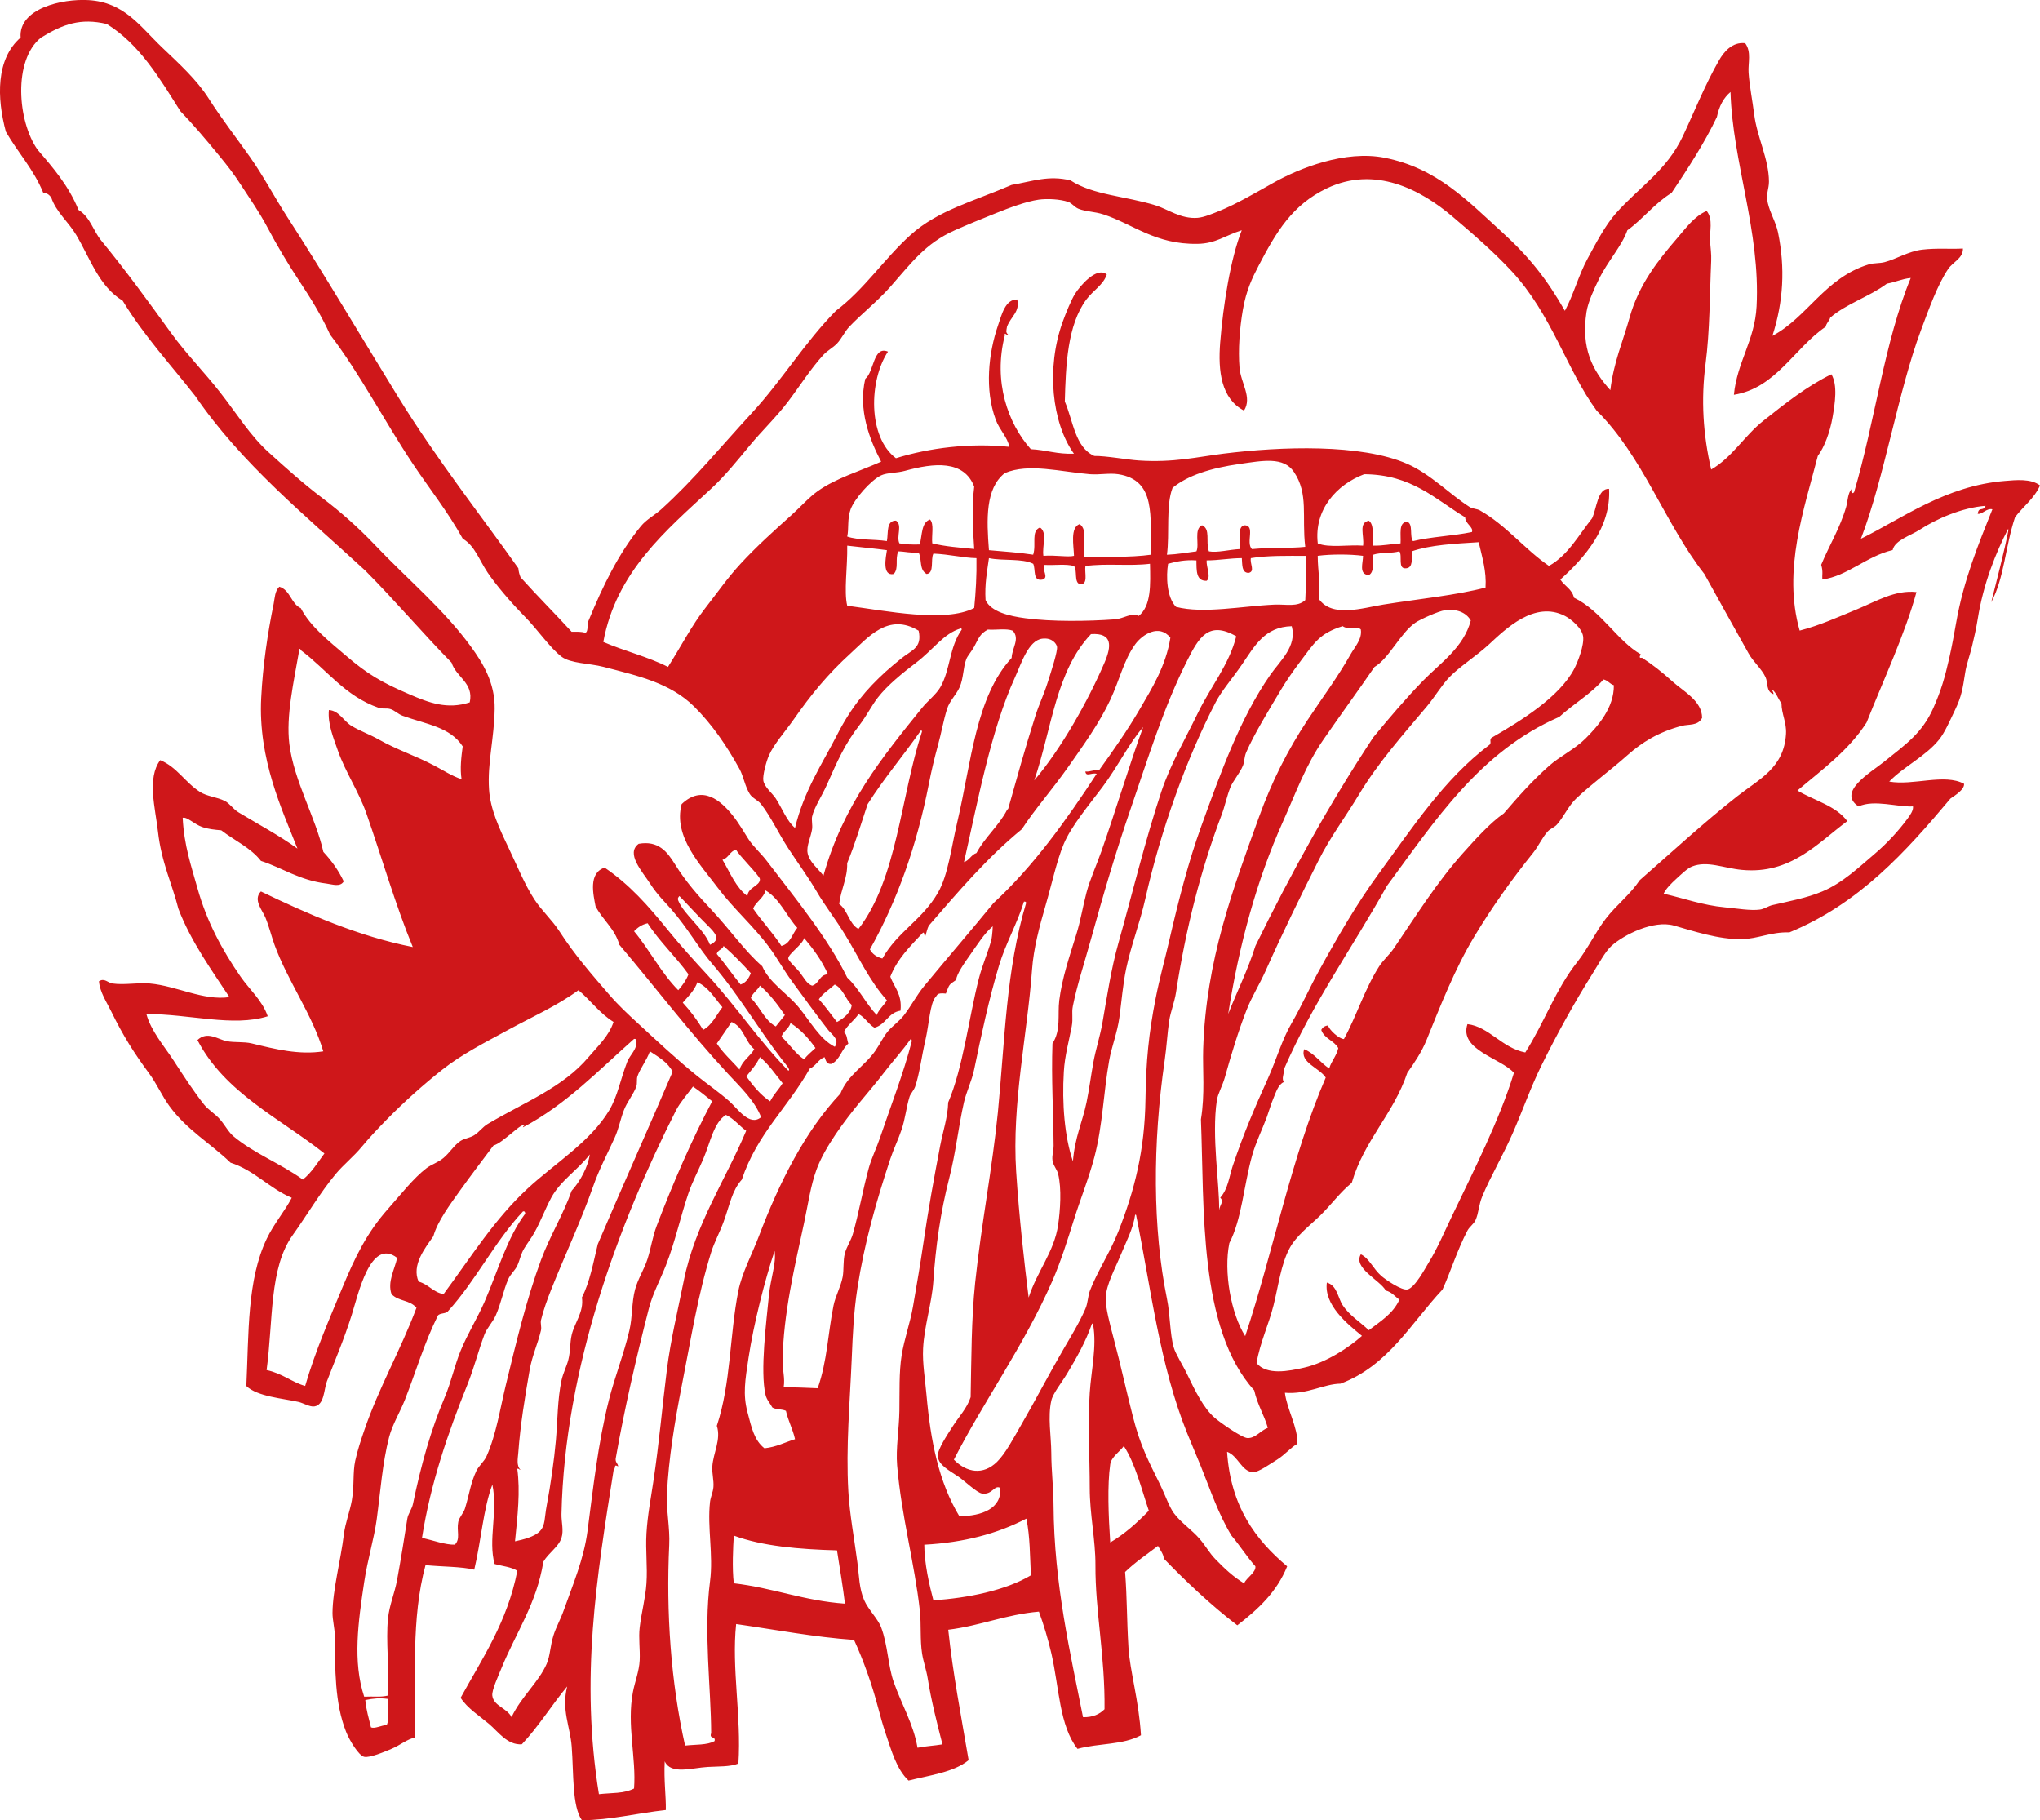 <?xml version="1.0" encoding="utf-8"?>
<!-- Generator: Adobe Illustrator 24.0.0, SVG Export Plug-In . SVG Version: 6.00 Build 0)  -->
<svg version="1.1" xmlns="http://www.w3.org/2000/svg" xmlns:xlink="http://www.w3.org/1999/xlink" x="0px" y="0px"
	 viewBox="0 0 343.27 306.25" style="enable-background:new 0 0 343.27 306.25;" xml:space="preserve">
<style type="text/css">
	.st0{fill:#121C1D;}
	.st1{fill:#CF171A;}
	.st2{fill:none;stroke:#AEAFAF;stroke-miterlimit:10;}
	.st3{fill:#AEAFAF;}
	.st4{fill:#F2E3B9;}
	.st5{fill-rule:evenodd;clip-rule:evenodd;fill:#CF171A;}
</style>
<g id="Capa_6">
</g>
<g id="Capa_5">
</g>
<g id="Capa_4">
</g>
<g id="Capa_2">
</g>
<g id="Capa_1">
</g>
<g id="Capa_3">
	<path class="st5" d="M337.93,89.32v-0.38c-2.08,4-4.19,9.21-5.15,15.26c-0.25,1.56-0.6,3.09-0.96,4.58c-0.35,1.46-0.93,3-1.14,4.39
		c-0.42,2.7-0.6,3.97-1.72,6.3c-0.85,1.77-1.7,3.75-2.67,4.96c-2.28,2.83-5.93,4.51-8.39,7.06c4.03,0.73,9.28-1.41,12.59,0.38
		c0.08,0.95-1.4,1.87-2.29,2.48c-7.54,8.99-15.38,17.69-27.09,22.51c-3.18-0.09-5.27,1.09-8.01,1.14
		c-3.88,0.08-8.17-1.36-11.45-2.29c-3.38-0.95-8.39,1.53-10.49,3.43c-1.07,0.97-2.15,3.03-3.25,4.77
		c-3.02,4.81-5.99,10.19-8.58,15.45c-1.77,3.6-3.13,7.51-4.77,11.26c-1.66,3.79-3.77,7.35-5.15,10.68
		c-0.59,1.41-0.59,2.83-1.14,4.01c-0.3,0.63-0.99,1.07-1.34,1.72c-1.69,3.2-2.84,6.94-4.2,9.92c-5.32,5.68-9.16,12.85-17.17,15.84
		c-2.84,0.04-5.52,1.84-9.35,1.53c0.32,2.73,2.21,5.84,2.1,8.59c-1.04,0.55-2.11,1.85-3.43,2.67c-1.11,0.68-3.13,2.13-4.01,2.1
		c-1.95-0.07-2.5-2.74-4.39-3.43c0.6,9.2,4.79,14.8,10.11,19.27c-1.75,4.35-4.94,7.27-8.39,9.92c-4.41-3.35-8.91-7.63-12.4-11.26
		c0.07-0.55-0.57-1.43-0.95-2.1c-1.87,1.43-3.86,2.76-5.53,4.39c0.35,4.57,0.26,7.73,0.57,12.78c0.24,3.84,1.75,8.86,2.1,14.69
		c-3.08,1.67-7.04,1.3-10.68,2.29c-3.06-3.91-3.08-10.3-4.39-16.03c-0.57-2.48-1.3-4.86-2.1-7.06c-5.61,0.49-9.84,2.38-15.26,3.05
		c0.78,7.33,2.17,14.53,3.43,21.94c-2.48,2.03-6.5,2.53-10.11,3.43c-2.02-1.9-2.86-4.99-3.82-7.82c-0.5-1.48-0.94-3.07-1.34-4.58
		c-0.96-3.65-2.38-7.72-4.01-11.26c-6.71-0.47-13.28-1.73-19.84-2.67c-0.79,7.46,0.9,15.51,0.38,23.47
		c-1.44,0.57-3.27,0.46-5.15,0.57c-2.68,0.15-6.23,1.35-7.25-0.95c-0.16,3.33,0.23,5.77,0.19,8.2c-4.97,0.55-9.23,1.67-14.12,1.72
		c-1.67-2.37-1.37-7.77-1.72-12.4c-0.25-3.35-1.76-6.15-0.76-10.11c-2.63,3.16-4.82,6.75-7.63,9.73c-2.45,0.16-3.95-2.1-5.53-3.43
		c-1.69-1.42-3.61-2.61-4.77-4.39c3.65-6.65,7.86-12.75,9.54-21.37c-1-0.65-2.53-0.78-3.82-1.14c-1.13-4.02,0.58-8.77-0.38-13.36
		c-1.52,4.01-1.89,9.47-3.05,14.31c-2.17-0.53-5.39-0.48-8.2-0.76c-2.42,8.93-1.67,18.91-1.72,29c-1.31,0.22-2.53,1.29-4.01,1.91
		c-1.21,0.51-3.61,1.53-4.58,1.34c-0.93-0.18-2.51-2.82-3.05-4.2c-1.95-4.91-1.84-10.51-1.91-16.22c-0.02-1.33-0.39-2.57-0.38-3.82
		c0.03-3.85,1.37-8.77,1.91-13.16c0.25-2.01,1-3.84,1.34-5.72c0.44-2.47,0.14-4.71,0.57-6.68c0.4-1.84,0.97-3.51,1.53-5.15
		c2.45-7.19,6.13-13.5,8.78-20.6c-1.2-1.38-2.96-1.02-4.2-2.29c-0.72-2.07,0.51-4.1,0.95-6.1c-4.49-3.48-6.57,6.18-7.63,9.54
		c-1.39,4.41-2.9,7.82-4.2,11.25c-0.51,1.36-0.4,3.93-2.1,4.2c-0.74,0.12-1.92-0.59-2.67-0.76c-2.61-0.59-6.89-0.88-8.78-2.67
		c0.42-8.91,0.11-17.84,3.44-24.8c1.21-2.53,2.96-4.51,4.2-6.87c-3.8-1.6-6.22-4.59-10.3-5.91c-3.36-3.24-7.38-5.52-10.3-9.54
		c-1.22-1.67-2.13-3.77-3.44-5.53c-2.49-3.38-4.32-6.25-6.3-10.3c-0.78-1.6-1.96-3.33-2.1-5.15c0.94-0.6,1.47,0.26,2.29,0.38
		c2.04,0.29,4.21-0.19,6.3,0c4.57,0.42,8.93,2.92,13.36,2.29c-2.79-4.27-6.47-9.3-8.59-14.88c-1.01-4.07-2.85-7.76-3.43-12.97
		c-0.44-3.91-1.89-9,0.38-12.02c2.83,1.17,4.16,3.72,6.68,5.34c1.2,0.77,2.84,0.85,4.2,1.53c0.81,0.41,1.38,1.36,2.29,1.91
		c3.25,1.97,6.75,3.82,9.92,6.1c-2.55-6.47-6.64-15.03-6.1-25.37c0.28-5.53,1.09-10.9,2.1-15.83c0.19-0.97,0.2-2.16,0.95-2.86
		c1.86,0.56,1.96,2.87,3.62,3.62c1.61,3.13,4.87,5.64,7.63,8.01c3.58,3.07,5.89,4.43,10.68,6.49c3.23,1.39,6.32,2.58,10.11,1.34
		c0.73-3.27-2.31-4.26-3.05-6.68C71.02,106.42,66.45,101,61.47,96c-10.06-9.28-20.76-17.91-28.62-29.38
		c-4.13-5.28-8.66-10.16-12.21-16.03c-3.99-2.4-5.47-7.13-7.82-11.07c-1.31-2.2-3.4-3.87-4.2-6.3c-0.31-0.39-0.64-0.76-1.33-0.76
		c-1.6-3.94-4.28-6.79-6.3-10.3C-0.54,16.5-0.71,9.94,3.47,6.32c-0.37-4.88,6.95-6.57,11.45-6.3c6.03,0.37,8.61,4.4,12.4,8.01
		c2.85,2.72,5.78,5.37,7.82,8.58c2.19,3.44,4.61,6.53,6.87,9.73c2.32,3.28,4.15,6.79,6.29,10.11c6.24,9.64,12.64,20.5,18.7,30.34
		c6.39,10.36,13.82,19.79,20.22,28.81c0.05,0.59,0.19,1.08,0.38,1.53c2.8,3.12,5.76,6.07,8.59,9.16c0.83,0,1.72-0.06,2.29,0.19
		c0.61-0.28,0.23-1.55,0.57-2.1c2.38-5.77,5-11.23,8.78-15.84c0.95-1.16,2.29-1.83,3.44-2.86c5.49-4.97,10.19-10.73,15.26-16.22
		c5.01-5.42,8.9-11.88,14.12-17.17c4.83-3.64,8.09-8.73,12.59-12.78c4.58-4.13,10.67-5.67,16.98-8.4c3.54-0.6,6.21-1.67,9.92-0.76
		c3.78,2.48,9.27,2.63,14.31,4.2c2.04,0.63,4.25,2.32,7.06,2.1c1.11-0.09,2.54-0.71,3.62-1.14c2.88-1.16,6.13-3.07,9.16-4.77
		c4.36-2.44,12.05-5.52,18.7-4.2c8.85,1.76,13.94,7.23,19.84,12.59c4.5,4.09,7.49,7.89,10.49,13.16c1.47-2.74,2.29-5.95,3.82-8.78
		c1.38-2.55,2.97-5.6,4.77-7.63c3.99-4.48,8.53-7.18,11.26-12.97c1.92-4.08,3.76-8.72,6.1-12.78c0.77-1.34,2.17-3.12,4.39-2.86
		c1.09,1.46,0.46,3.34,0.57,4.96c0.16,2.26,0.65,4.67,0.95,7.06c0.49,3.82,2.46,7.45,2.48,11.26c0.01,1.23-0.56,2.07-0.19,3.63
		c0.42,1.77,1.36,3.2,1.72,4.96c1.21,5.95,0.91,11.59-0.95,17.36c5.87-3.09,8.83-9.77,16.22-12.02c0.86-0.26,1.79-0.15,2.67-0.38
		c1.96-0.51,3.99-1.82,6.3-2.1c2.52-0.3,4.73-0.06,6.87-0.19c0.04,1.65-1.7,2.28-2.48,3.43c-1.8,2.67-3.25,6.74-4.58,10.3
		c-3.87,10.36-6.15,24.83-10.11,35.1c6.89-3.38,14.24-8.93,24.23-9.73c1.87-0.15,4.37-0.43,5.91,0.76c-0.98,2.2-2.83,3.53-4.2,5.34
		c-1.65,4.95-1.82,10.27-4.01,14.31C335.87,98.07,337.27,92.78,337.93,89.32 M112.23,156.28c2.19,2.72,4.51,5.26,6.87,7.82
		c4.8,5.22,8.68,11.08,13.55,16.03c0.47-0.11-0.51-1.14-0.95-1.72c-4.18-5.42-7.39-11.04-11.83-16.22
		c-2.35-2.74-4.16-6.05-6.87-9.16c-1.09-1.25-2.4-2.48-3.62-4.39c-1.31-2.03-4.13-5.06-1.91-6.68c3.29-0.58,4.78,1.3,6.1,3.43
		c1.85,2.99,3.94,5.33,6.1,7.63c3.28,3.5,5.65,7,8.59,9.54c1.23,2.82,4.14,4.5,6.11,6.87c1.96,2.36,3.53,5.38,6.1,6.68
		c0.89-1.19-0.55-2.1-1.14-2.86c-2.16-2.79-4.07-5.41-6.11-8.21c-1.38-1.89-2.46-3.9-3.82-5.72c-2.59-3.5-6.07-6.55-8.59-9.92
		c-2.87-3.85-7.57-8.62-6.11-14.12c3.48-3.31,6.58-0.61,8.59,1.91c1.08,1.35,1.91,2.84,2.67,4.01c0.83,1.27,2.09,2.36,3.05,3.62
		c4.91,6.43,10.36,13.09,13.55,19.65c1.95,1.8,3.14,4.37,4.96,6.3c0.41-0.99,1.2-1.6,1.72-2.48c-2.94-3.28-4.68-7.17-7.06-11.07
		c-1.52-2.5-3.37-4.84-4.77-7.25c-1.39-2.39-3.22-4.86-4.77-7.25c-1.64-2.52-2.97-5.39-4.58-7.44c-0.53-0.68-1.45-0.98-1.91-1.72
		c-0.81-1.31-1.04-2.96-1.72-4.2c-2.12-3.86-4.63-7.53-7.63-10.49c-4.02-3.97-9.35-5.15-15.26-6.68c-2.35-0.61-5.55-0.56-7.06-1.72
		c-2.03-1.57-3.89-4.43-6.3-6.87c-2.36-2.4-4.75-5.24-6.11-7.25c-1.47-2.17-2.14-4.5-4.2-5.72c-2.57-4.63-5.59-8.38-8.4-12.59
		c-4.75-7.12-8.9-15.17-13.93-21.75c-1.54-3.38-3.25-6.09-5.15-8.97c-2-3.02-3.74-5.96-5.34-8.97c-1.47-2.77-2.94-4.82-4.39-7.06
		c-1.4-2.17-2.38-3.39-3.82-5.15c-2.12-2.6-4.25-5.1-6.49-7.44C26.87,13.2,23.54,7.5,17.97,4.04C13.55,2.99,10.6,4.07,6.91,6.32
		c-4.73,3.76-3.99,14.08-0.57,18.89c2.62,3.04,5.24,6.08,6.87,10.11c1.96,1.17,2.46,3.5,3.82,5.15c4.18,5.09,7.95,10.28,11.83,15.65
		c2.41,3.33,5.52,6.49,8.2,9.92c2.73,3.48,5.03,7.26,8.2,10.11c2.85,2.57,5.82,5.26,8.97,7.63c3.12,2.35,6.13,5.04,8.78,7.82
		c5.53,5.83,11.65,10.89,16.22,17.17c2,2.75,4.08,6.08,4.01,10.5c-0.08,5.04-1.25,9.1-0.95,13.54c0.22,3.34,1.68,6.46,3.24,9.73
		c1.5,3.14,2.72,6.21,4.39,8.78c1.19,1.84,2.96,3.43,4.2,5.34c2.62,4.06,5.43,7.25,8.39,10.68c1.52,1.76,3.15,3.28,4.77,4.77
		c3.24,2.98,6.56,6.11,10.11,8.97c1.63,1.31,3.68,2.73,5.34,4.2c1.38,1.21,3.4,4.31,5.34,2.67c-1.11-2.82-3.48-5.03-5.53-7.25
		c-6.47-6.97-12.26-14.6-18.32-21.75c-0.76-2.74-2.82-4.17-4.01-6.49c-0.36-1.92-1.26-5.58,1.53-6.49
		C105.91,148.8,109.09,152.4,112.23,156.28 M311.6,82.83c0.04,0.23,0.21,0.12,0.38,0c3.55-11.99,5.09-25.3,9.54-36.06
		c-1.51,0.14-2.59,0.72-4.01,0.95c-2.9,2.18-6.81,3.36-9.54,5.72c-0.17,0.59-0.64,0.89-0.76,1.53c-5.27,3.57-8.37,10.33-15.45,11.45
		c0.54-5.53,3.53-9.17,3.82-14.88c0.65-12.68-4.03-24.18-4.39-36.06c-1.18,0.99-1.92,2.4-2.29,4.2c-1.99,4.21-4.9,8.72-7.63,12.78
		c-2.84,1.74-4.79,4.37-7.44,6.29c-0.89,2.59-3.3,5.2-4.77,8.2c-0.79,1.6-1.85,3.88-2.1,5.53c-0.94,6.16,1,9.81,4.01,13.16
		c0.58-4.77,2.08-8.06,3.24-12.21c1.57-5.6,4.85-9.69,8.01-13.36c1.49-1.73,2.9-3.7,4.96-4.58c1.15,1.45,0.44,3.5,0.57,5.15
		c0.08,1.04,0.24,2.1,0.19,3.25c-0.26,5.83-0.21,11.63-0.95,17.36c-0.78,6.02-0.42,11.88,0.95,17.74c3.48-1.98,5.63-5.72,8.78-8.2
		c3.69-2.92,7.36-5.84,11.45-7.82c1.07,1.83,0.61,4.83,0.19,7.25c-0.43,2.49-1.38,5.03-2.48,6.49c-2.28,8.89-5.96,19.21-3.05,29.38
		c3.38-0.87,6.55-2.31,9.73-3.62c3.1-1.28,6.33-3.26,9.92-2.86c-1.85,6.87-5.57,14.82-8.39,21.94c-3,4.7-7.47,7.92-11.64,11.45
		c2.83,1.69,6.48,2.55,8.39,5.15c-4.93,3.63-9.47,8.99-17.74,8.2c-3.13-0.3-5.8-1.59-8.39-0.57c-0.79,0.31-1.9,1.4-2.67,2.1
		c-0.83,0.76-1.77,1.7-2.1,2.48c3.55,0.8,6.52,1.94,10.3,2.29c1.99,0.19,4.35,0.6,5.91,0.38c0.73-0.1,1.39-0.6,2.1-0.76
		c2.86-0.66,5.74-1.18,8.39-2.29c3.41-1.43,6.16-4.08,8.78-6.3c2.09-1.77,4.03-3.88,5.53-5.91c0.43-0.59,1.04-1.4,0.95-2.1
		c-2.6,0.14-6.51-1.2-9.16,0c-3.7-2.4,2.09-5.74,4.2-7.44c3.77-3.03,6.51-4.88,8.4-9.16c1.31-2.96,1.93-5.14,2.67-8.4
		c0.45-1.97,0.81-4,1.15-5.91c1.25-7.14,3.75-13.22,6.1-19.08c-1.02-0.21-1.73,0.92-2.48,0.76c0.23-1.32,0.92-0.3,1.33-1.34
		c-4.02,0.31-8.29,2.21-11.06,4.01c-1.55,1-4.21,1.77-4.58,3.43c-4.44,1.05-7.56,4.37-11.83,4.96c-0.06-0.78,0.16-1.3-0.19-2.48
		c1.36-3.28,3.15-6.13,4.2-9.73c0.26-0.87,0.26-2.42,0.96-3.05C311.53,82.53,311.37,82.58,311.6,82.83 M265.43,161.82
		c1.8-2.28,3.02-4.99,4.77-7.25c1.83-2.37,4.07-4.02,5.72-6.49c5.12-4.48,10.86-9.77,16.41-14.12c3.72-2.92,7.86-4.75,8.2-10.49
		c0.12-1.92-0.77-3.41-0.76-5.15c-0.57-0.7-0.83-1.72-1.53-2.29c-0.42-0.46,0.24,0.41,0.19,0.76c-1.31-0.46-0.89-1.9-1.34-2.86
		c-0.66-1.42-2.06-2.57-2.86-4.01c-2.58-4.61-4.99-8.93-7.44-13.36c-6.62-8.44-10.34-19.79-18.12-27.47
		c-5.09-6.93-7.51-16.16-14.31-23.47c-3.02-3.25-6.36-6.13-9.92-9.16c-5.38-4.58-13.09-8.63-21.18-4.77
		c-5.83,2.79-8.51,7.35-11.45,12.97c-1.12,2.14-2.11,4.21-2.67,7.44c-0.55,3.16-0.81,6.81-0.57,9.73c0.21,2.62,2.18,5.02,0.76,7.25
		c-3.85-2.01-4.39-6.63-4.01-11.45c0.51-6.38,1.75-14.13,3.63-18.89c-2.91,0.92-4.35,2.24-7.44,2.29
		c-7.13,0.12-10.82-3.32-15.84-4.96c-1.51-0.49-2.97-0.45-4.2-0.95c-0.68-0.28-1.08-0.93-1.72-1.15c-1.4-0.48-3.58-0.57-4.96-0.38
		c-2.07,0.29-4.94,1.36-7.25,2.29c-2.37,0.95-4.82,1.95-6.87,2.86c-5.03,2.24-7.34,5.55-10.88,9.54c-2.17,2.45-4.84,4.54-6.87,6.68
		c-0.81,0.85-1.3,2.04-2.1,2.86c-0.68,0.7-1.6,1.16-2.29,1.91c-2.14,2.34-3.93,5.2-5.91,7.82c-1.98,2.62-4.43,4.94-6.49,7.44
		c-2.01,2.43-4.13,5.07-6.49,7.25c-7.51,6.95-15.96,13.96-18.12,25.76c3.51,1.52,7.55,2.5,10.88,4.2c2.18-3.42,4.01-7,6.3-9.92
		c2-2.56,3.74-5.08,5.92-7.44c2.72-2.95,5.66-5.58,8.58-8.2c1.45-1.3,2.92-2.97,4.39-4.01c3.07-2.18,7.07-3.35,10.68-4.96
		c-1.95-3.74-3.89-8.67-2.67-13.93c1.5-1.17,1.32-5.63,3.82-4.58c-3.21,4.85-3.42,14.36,1.34,17.93c5.63-1.75,12.52-2.6,19.08-1.91
		c-0.29-1.62-1.64-2.82-2.29-4.58c-1.88-5.06-1.22-11.17,0.38-15.83c0.64-1.87,1.23-4.43,3.24-4.39c0.5,2.07-1.06,2.84-1.72,4.58
		c-0.1,0.72-0.27,0.9,0.19,1.34c-0.42,0.12-0.61-0.54-0.57,0.19c-1.96,7.7,0.52,14.75,4.39,19.08c2.55,0.12,4.46,0.88,7.25,0.76
		c-3.72-5.22-4.68-14.41-1.91-22.13c0.56-1.56,1.46-3.75,2.1-4.77c0.8-1.28,3.65-4.67,5.34-3.25c-0.59,1.77-2.28,2.66-3.43,4.2
		c-3.2,4.28-3.47,11.08-3.63,17.17c1.42,3.29,1.71,7.71,4.96,9.16c2.04-0.02,5.5,0.63,7.44,0.76c5.9,0.4,9.91-0.6,14.31-1.15
		c9.67-1.2,23.12-1.69,30.91,1.72c3.92,1.72,7.19,5.15,10.49,7.25c0.52,0.33,1.22,0.29,1.72,0.57c4.51,2.56,7.55,6.56,11.64,9.35
		c3.25-1.84,4.99-5.19,7.25-8.01c0.8-1.69,0.9-5.06,2.86-4.96c0.35,6.47-4.08,11.56-8.2,15.26c0.69,1.09,1.97,1.59,2.29,3.05
		c4.6,2.21,7.31,7.31,11.26,9.54c-0.12,0.18-0.44,0.7,0.19,0.57c1.63,1.05,3.31,2.34,5.15,4.01c1.83,1.66,4.97,3.24,4.96,6.11
		c-0.71,1.38-2.24,1.02-3.43,1.34c-3.89,1.03-6.7,2.77-9.16,4.96c-2.78,2.48-6.02,4.82-8.58,7.25c-1.33,1.26-2.07,3.05-3.25,4.39
		c-0.4,0.46-1.12,0.7-1.53,1.14c-0.92,0.98-1.54,2.45-2.48,3.62c-3.61,4.49-6.98,9.23-9.92,14.12c-3.27,5.44-5.66,11.56-8.01,17.36
		c-0.79,1.96-2.01,3.79-3.24,5.53c-2.33,6.95-7.26,11.31-9.35,18.51c-1.99,1.61-3.49,3.74-5.34,5.53c-1.8,1.74-4.01,3.38-5.15,5.53
		c-1.43,2.69-1.88,6.4-2.67,9.54c-0.81,3.25-2.27,6.25-2.86,9.73c1.74,2.08,5.4,1.36,8.01,0.76c3.74-0.85,7.53-3.39,9.73-5.34
		c-2.52-2.05-6.41-5.21-5.91-8.97c1.74,0.48,1.84,2.56,2.67,3.82c1.14,1.73,2.98,2.84,4.39,4.2c1.94-1.49,4.09-2.78,5.15-5.15
		c-0.75-0.52-1.27-1.27-2.29-1.53c-1-1.78-5.57-3.79-4.2-6.1c1.46,0.74,2.04,2.4,3.43,3.63c0.73,0.64,3.4,2.47,4.39,2.29
		c1.26-0.23,3.03-3.61,3.63-4.58c1.38-2.23,2.57-5.02,3.82-7.63c3.59-7.52,8.09-16.33,10.49-24.23c-2.11-2.45-9.28-3.84-7.82-8.2
		c3.65,0.43,5.78,4,9.73,4.77C259.87,172.03,261.75,166.45,265.43,161.82 M217.73,79.4c-1.77-2.62-5.28-1.89-9.16-1.34
		c-4.79,0.68-8.69,1.9-11.26,4.01c-1.15,2.89-0.48,7.79-0.95,11.26c1.77-0.07,3.32-0.37,4.96-0.57c0.55-1.14-0.49-3.76,0.95-4.39
		c1.48,0.67,0.56,2.71,1.15,4.39c1.42,0.26,3.45-0.3,5.15-0.38c0.34-1.06-0.55-3.59,0.76-4.01c2.01-0.04,0.24,2.91,1.33,4.01
		c3.28-0.31,6.49-0.11,8.97-0.38C219.03,86.89,220.23,83.1,217.73,79.4 M163.93,81.88c-1.72-4.52-6.78-4.01-11.64-2.67
		c-1.39,0.39-2.99,0.29-4.01,0.76c-1.77,0.83-4.51,3.98-5.15,5.72c-0.59,1.62-0.27,3.28-0.57,4.58c1.84,0.64,4.54,0.43,6.68,0.76
		c0.26-1.4-0.15-3.46,1.53-3.44c1.14,0.75,0.01,2.65,0.57,3.82c1.03,0.18,2.18,0.24,3.43,0.19c0.42-1.55,0.24-3.7,1.72-4.2
		c0.73,0.73,0.24,2.68,0.38,4.01c2.13,0.54,4.63,0.72,7.06,0.95C163.71,89.33,163.53,84.93,163.93,81.88 M188.16,79.78
		c-1.5-0.23-3.15,0.13-4.77,0c-4.9-0.4-10.27-1.9-14.31-0.19c-3.29,2.57-3.07,7.82-2.67,12.97c2.51,0.23,5.08,0.39,7.44,0.76
		c0.57-1.76-0.41-3.95,1.15-4.58c1.3,0.9,0.33,3.06,0.57,4.77c2-0.16,4.13,0.26,5.15,0c-0.05-1.74-0.68-4.76,0.95-5.34
		c1.45,1.04,0.43,3.37,0.76,5.53c2.95-0.04,7.86,0.11,11.26-0.38C193.51,86.89,194.6,80.78,188.16,79.78 M246.54,87.03
		c-5.04-3.04-8.97-7.19-16.98-7.25c-4.59,1.72-8.48,5.91-7.82,11.64c1.88,0.8,5.15,0.19,7.63,0.38c0.21-1.73-0.82-3.84,0.96-4.2
		c0.98,0.68,0.55,2.76,0.76,4.2c1.69,0.03,3.01-0.29,4.58-0.38c0.11-1.48-0.41-3.59,1.14-3.63c1.02,0.38,0.34,2.46,0.95,3.25
		c3.06-0.75,6.76-0.87,9.92-1.53C248,88.68,246.56,88.14,246.54,87.03 M237.57,92.75c-0.02,1.25,0.22,2.76-0.95,2.86
		c-1.5,0.17-0.58-2.09-1.15-2.86c-1.27,0.38-3.15,0.15-4.39,0.57c-0.1,1.3,0.19,2.99-0.76,3.43c-1.74-0.11-0.95-2.08-0.96-3.24
		c-2.27-0.29-5.36-0.29-7.63,0c0.01,2.68,0.52,4.7,0.19,7.25c2.24,3.22,7.36,1.52,10.88,0.95c5.81-0.93,12.3-1.57,17.17-2.86
		c0.18-2.74-0.55-5.02-1.15-7.63C244.81,91.47,240.74,91.66,237.57,92.75 M142.56,101.91c6.49,0.84,16.47,2.91,21.37,0.38
		c0.27-2.72,0.43-5.5,0.38-8.39c-2.25-0.04-4.55-0.65-7.25-0.76c-0.52,1.01,0.22,3.28-1.14,3.43c-1.3-0.76-0.74-2.39-1.34-3.62
		c-1.33,0.13-2.25-0.17-3.43-0.19c-0.58,1.35,0.14,2.82-0.76,3.81c-2.01,0.4-1.33-2.84-1.15-4.01c-1.96-0.27-4.28-0.47-6.68-0.76
		C142.63,95.36,141.98,99.48,142.56,101.91 M210.48,93.9c-0.18,0.96,0.76,2.25-0.38,2.48c-1.2-0.01-1.04-1.38-1.14-2.48
		c-2.09,0.01-3.83,0.37-5.92,0.38c-0.09,1.09,0.8,2.85,0,3.43c-1.8,0.08-1.7-1.73-1.72-3.43c-1.91-0.13-3.37,0.19-4.77,0.57
		c-0.34,2.08-0.25,5.63,1.34,7.25c4.61,1.2,11.17-0.14,16.6-0.38c1.89-0.08,3.84,0.46,5.15-0.76c0.13-2.28,0.11-4.93,0.19-7.44
		C216.58,93.51,213.27,93.44,210.48,93.9 M166.41,93.9c-0.3,2.24-0.74,4.35-0.57,7.06c0.91,1.97,3.98,2.69,6.68,3.05
		c4.57,0.62,10.65,0.51,15.07,0.19c1.51-0.11,2.87-1.23,4.01-0.57c2.14-1.67,1.99-5.33,1.91-8.78c-3.43,0.43-7.3-0.11-10.87,0.38
		c-0.17,1.17,0.55,3.22-0.96,3.05c-0.98-0.35-0.36-2.31-0.95-3.05c-1.33-0.39-3.33-0.1-4.96-0.19c-0.59,0.72,0.87,2.15-0.38,2.48
		c-1.68,0.28-1.08-1.71-1.53-2.67C172,93.9,168.7,94.4,166.41,93.9 M243.11,102.67c-1.02,0.14-4.13,1.52-4.96,2.1
		c-2.54,1.76-4.41,6.01-6.87,7.44c-2.83,4.12-5.69,8.02-8.58,12.21c-2.97,4.29-4.64,8.94-6.87,13.93
		c-4.35,9.71-7.35,20.63-9.16,32.24c1.5-3.84,3.31-7.38,4.58-11.45c6.02-12.3,12.55-24.08,19.84-35.1c2.76-3.34,5.41-6.48,8.39-9.54
		c2.91-2.98,6.81-5.57,8.01-10.11C246.65,102.95,245,102.41,243.11,102.67 M205.33,201.5c1.32-1.47,1.51-3.58,2.1-5.34
		c1.88-5.59,3.69-9.77,5.91-14.69c1.45-3.21,2.36-6.52,4.01-9.35c1.66-2.86,3.01-5.93,4.58-8.78c3.16-5.74,6.38-11.31,10.11-16.41
		c5.69-7.79,11.03-15.91,18.51-21.56c0.6-0.38-0.13-0.97,0.57-1.33c4.92-2.84,11.24-6.76,13.74-11.45c0.66-1.24,1.74-4.07,1.53-5.53
		c-0.21-1.44-2.08-2.93-3.05-3.43c-5.12-2.65-10.05,2.25-12.78,4.77c-2.18,2.01-4.92,3.71-6.68,5.53c-1.32,1.37-2.44,3.32-3.82,4.96
		c-4.06,4.82-8.16,9.41-11.45,14.88c-2.15,3.58-4.75,7.04-6.68,10.87c-3.19,6.34-6.04,12.14-8.97,18.7
		c-1.01,2.26-2.34,4.35-3.24,6.68c-1.39,3.57-2.54,7.4-3.62,11.26c-0.41,1.44-1.17,2.73-1.34,3.82c-0.91,6.1,0.47,14.15,0.38,18.51
		C205.24,202.69,206.02,202.17,205.33,201.5 M143.13,109.92c-3.89,3.54-6.69,6.99-9.54,11.07c-1.48,2.12-3.33,4.14-4.2,6.1
		c-0.48,1.09-1.07,3.39-0.95,4.2c0.15,1.11,1.51,2.14,2.1,3.05c1.09,1.69,1.86,3.8,3.24,4.96c1.47-6.21,4.62-10.86,7.06-15.64
		c2.4-4.7,4.94-7.7,8.21-10.68c0.78-0.71,1.73-1.48,2.48-2.1c1.8-1.5,3.7-1.82,3.05-4.77C149.46,102.99,146,107.32,143.13,109.92
		 M208.96,111.83c-1.6,2.33-3.39,4.37-4.39,6.3c-4.91,9.44-9.27,21.61-11.83,33.01c-0.91,4.07-2.42,7.92-3.24,11.83
		c-0.56,2.69-0.77,5.49-1.14,8.2c-0.34,2.51-1.3,4.9-1.72,7.25c-0.96,5.41-1.09,10.93-2.48,16.22c-0.93,3.55-2.35,7.05-3.43,10.49
		c-1.12,3.56-2.21,7.06-3.62,10.3c-4.83,11.05-11.59,20.31-16.6,30.14c2.16,2.21,4.93,2.64,7.25,0.38c1.43-1.4,2.76-3.95,4.01-6.11
		c2.56-4.43,4.83-8.83,7.25-12.97c1.18-2.03,2.59-4.31,3.62-6.68c0.43-0.98,0.42-2.17,0.76-3.05c1.23-3.2,3.37-6.38,4.77-9.92
		c2.76-6.99,4.46-13.7,4.58-22.32c0.09-6.38,0.55-11.05,1.72-16.98c0.64-3.28,1.55-6.51,2.29-9.73c1.57-6.81,3.26-13.34,5.34-19.08
		c3.37-9.3,6.55-18.22,11.64-25.56c1.62-2.34,4.55-4.81,3.62-8.2C212.81,105.46,211.15,108.63,208.96,111.83 M225.93,105.34
		c-3.94,1.25-4.73,2.76-7.25,6.11c-1.13,1.5-2.28,3.15-3.24,4.77c-2.1,3.52-4.44,7.36-5.72,10.3c-0.38,0.86-0.29,1.59-0.57,2.29
		c-0.5,1.22-1.68,2.59-2.1,3.62c-0.61,1.48-0.91,3.16-1.53,4.77c-3.41,8.99-5.98,18.94-7.63,29.76c-0.26,1.67-0.91,3.23-1.15,4.77
		c-0.31,2.03-0.42,4.35-0.76,6.68c-2.04,14.01-2.03,28.27,0.38,40.07c0.57,2.77,0.48,5.88,1.14,8.2c0.32,1.14,1.45,2.83,2.29,4.58
		c1.3,2.72,2.73,5.62,4.58,7.25c0.85,0.75,4.59,3.39,5.53,3.43c1.36,0.06,2.17-1.25,3.44-1.72c-0.64-2.22-1.78-3.94-2.29-6.3
		c-9.41-10.36-8.38-30.83-8.97-45.6c0.71-4.25,0.27-8.38,0.38-11.83c0.47-14.98,5.06-27.02,9.35-38.92
		c2.19-6.08,4.86-11.36,8.2-16.41c2.46-3.72,5.12-7.29,7.25-11.07c0.71-1.26,2-2.6,1.72-4.2
		C228.31,105.26,226.84,106.04,225.93,105.34 M154.2,111.45c-2.29,1.74-4.87,3.82-6.49,5.91c-1.06,1.37-1.91,3.1-3.05,4.58
		c-2.53,3.26-3.76,6.12-5.53,10.11c-0.87,1.95-2.12,3.76-2.48,5.34c-0.12,0.52,0.1,1.41,0,2.1c-0.21,1.39-0.98,2.8-0.76,4.01
		c0.27,1.49,1.71,2.58,2.67,3.82c3.3-11.87,9.98-20.05,16.6-28.24c0.94-1.17,2.33-2.21,3.05-3.43c1.73-2.95,1.49-6.73,3.62-9.73
		c-0.01-0.12-0.03-0.22-0.19-0.19C158.76,106.6,157.08,109.26,154.2,111.45 M166.22,105.92c-1.33,0.72-1.52,1.42-2.29,2.86
		c-0.42,0.79-1.13,1.57-1.33,2.1c-0.56,1.47-0.45,3.25-1.14,4.77c-0.57,1.26-1.67,2.25-2.1,3.63c-0.6,1.89-0.97,4.09-1.53,6.1
		c-0.6,2.18-1.12,4.38-1.53,6.49c-2.05,10.53-5.39,19.79-9.92,27.86c0.42,0.78,1.13,1.29,2.1,1.53c2.55-4.53,6.7-6.47,9.35-11.07
		c1.72-2.99,2.24-7.58,3.24-11.83c2.38-10.05,3.09-21.1,9.16-27.67c0.06-1.7,1.44-3.21,0.19-4.58
		C169.37,105.69,167.57,106.02,166.22,105.92 M199.8,111.07c-3.98,7.83-6.61,16.5-9.54,24.99c-2.44,7.07-4.64,14.54-6.68,21.94
		c-1.07,3.87-2.35,7.75-3.05,11.26c-0.24,1.22,0.07,2.04-0.19,3.43c-0.45,2.39-1.18,4.93-1.33,7.63
		c-0.32,5.34,0.12,10.92,1.53,15.07c0.31-4.01,1.61-6.65,2.29-9.92c0.45-2.18,0.73-4.4,1.14-6.68c0.4-2.22,1.14-4.46,1.53-6.68
		c0.78-4.48,1.46-9.05,2.67-13.36c2.43-8.64,4.53-17.38,7.25-25.57c1.55-4.66,4.07-8.93,6.11-13.16c2.12-4.4,5.33-8.25,6.49-12.97
		C203.38,104.37,201.72,107.27,199.8,111.07 M191.02,108.4c-1.92,2.64-2.62,5.98-4.2,9.35c-1.78,3.83-4.58,7.72-7.06,11.26
		c-2.66,3.78-5.68,7.2-7.82,10.5c-5.84,4.78-10.71,10.53-15.65,16.22c-0.27,0.5-0.38,1.15-0.57,1.72c-0.39-0.1-0.05-0.9-0.57-0.38
		c-2.02,2.17-4.15,4.24-5.34,7.25c0.68,1.8,2.01,2.95,1.72,5.72c-2.1,0.32-2.47,2.37-4.39,2.86c-1.05-0.61-1.57-1.74-2.67-2.29
		c-0.74,1.11-1.88,1.81-2.48,3.05c0.57,0.32,0.51,1.27,0.76,1.91c-1.15,0.95-1.42,2.78-2.86,3.43c-0.84,0.07-0.92-0.61-1.14-1.14
		c-1.08,0.38-1.44,1.49-2.48,1.91c-3.78,6.69-8.85,10.93-11.45,18.7c-1.65,1.82-2.01,4.2-3.05,7.06c-0.63,1.74-1.59,3.51-2.1,5.15
		c-2.26,7.26-3.35,14.34-4.96,22.51c-1.15,5.85-2.22,12.31-2.48,18.13c-0.13,2.85,0.52,5.73,0.38,8.59
		c-0.54,11.34,0.27,23.09,2.67,33.77c1.7-0.2,3.75-0.06,4.96-0.76c0.24-0.88-0.96-0.32-0.57-1.33c-0.02-7.56-1.31-17.06-0.19-25.57
		c0.58-4.41-0.49-9.1,0-13.36c0.1-0.83,0.51-1.65,0.57-2.48c0.09-1.14-0.26-2.29-0.19-3.43c0.14-2.3,1.52-4.57,0.76-6.87
		c2.38-7.14,2.15-15.29,3.62-22.7c0.59-2.97,2.29-6.14,3.44-9.16c3.49-9.19,7.84-17.78,13.74-24.04c1.23-3.16,4.14-4.66,5.91-7.25
		c0.81-1.18,1.26-2.25,2.1-3.24c0.79-0.93,1.88-1.65,2.67-2.67c1.25-1.62,2.15-3.4,3.44-4.96c3.87-4.69,7.81-9.25,11.64-13.93
		c6.78-6.25,12.2-13.88,17.36-21.75c-0.95-0.23-1.77,0.59-1.91-0.38c0.9,0.08,1.31-0.34,2.29-0.19c2.43-3.38,4.75-6.67,6.87-10.3
		c2.07-3.55,4.39-7.26,5.15-12.02C195.05,104.9,192.22,106.75,191.02,108.4 M185.87,111.45c1.16-2.72,1.4-5.01-2.29-4.77
		c-5.91,6.24-6.54,15.68-9.54,24.61C178.51,126.04,183.05,118.02,185.87,111.45 M169.46,136.25l0.19-0.19
		c1.46-5.15,2.76-9.93,4.58-15.64c0.67-2.1,1.34-3.32,2.1-5.72c0.55-1.73,1.68-5.18,1.53-5.91c-0.1-0.49-0.82-1.55-2.48-1.34
		c-2.35,0.3-3.52,4.17-4.58,6.49c-4.06,8.87-6.34,21.19-8.59,31.1c0.91-0.29,1.19-1.23,2.1-1.53
		C165.67,140.92,168.15,138.85,169.46,136.25 M48.69,125.19c0.78,6.24,4.46,12.4,5.72,18.13c1.35,1.45,2.53,3.07,3.43,4.96
		c-0.58,1.01-1.93,0.49-2.86,0.38c-4.64-0.56-7.51-2.68-11.07-3.82c-1.72-2.22-4.46-3.43-6.68-5.15c-1.13-0.1-2.22-0.2-3.25-0.57
		c-1.33-0.48-2.53-1.75-3.24-1.53c0.23,4.67,1.44,8.09,2.48,11.83c1.61,5.75,4.2,10.46,7.25,14.88c1.53,2.21,3.67,4.01,4.58,6.68
		c-5.84,1.84-13.13-0.39-20.42-0.38c0.8,2.9,2.91,5.26,4.58,7.82c1.62,2.5,3.37,5.2,5.15,7.44c0.69,0.86,1.86,1.54,2.67,2.48
		c0.85,0.98,1.41,2.13,2.29,2.86c3.49,2.9,7.79,4.49,11.64,7.25c1.49-1.18,2.48-2.86,3.63-4.39c-7.53-5.95-16.77-10.2-21.37-19.08
		c1.68-1.59,3.44-0.1,4.96,0.19c1.32,0.26,2.85,0.05,4.2,0.38c3.94,0.96,7.94,1.97,12.02,1.33c-1.85-6.22-6-11.83-8.21-17.93
		c-0.51-1.41-0.91-3.07-1.53-4.58c-0.51-1.25-2.13-3-0.76-4.39c7.78,3.75,16.45,7.56,25.56,9.35c-2.91-7.05-5.15-14.88-7.82-22.51
		c-1.25-3.58-3.54-6.98-4.77-10.49c-0.76-2.18-1.76-4.57-1.53-6.87c1.71,0.09,2.47,1.86,3.82,2.67c1.37,0.83,3.04,1.42,4.58,2.29
		c3.1,1.75,6.12,2.69,9.35,4.39c1.48,0.78,2.94,1.74,4.58,2.29c-0.29-1.75-0.05-3.77,0.19-5.53c-2.16-3.3-6.12-3.7-10.11-5.15
		c-0.77-0.28-1.38-0.95-2.1-1.14c-0.65-0.18-1.31,0.02-1.91-0.19c-5.73-1.99-8.77-6.46-13.16-9.73c-0.01-0.12-0.03-0.23-0.19-0.19
		C49.43,114.72,48.1,120.46,48.69,125.19 M269.82,114.31c-2.13,2.45-5.05,4.11-7.44,6.3c-13.35,5.79-20.87,17.41-29,28.43
		c-5.76,10.33-12.51,19.68-17.36,30.91c0.07,0.91-0.4,1.38,0,2.1c-0.95,0.42-1.32,1.75-1.72,2.67c-0.45,1.06-0.75,2.16-1.14,3.24
		c-0.77,2.08-1.87,4.28-2.48,6.49c-1.41,5.11-1.73,10.67-3.82,14.69c-0.99,4.83,0.28,11.9,2.67,15.65
		c4.74-14.28,7.8-30.23,13.55-43.5c-1.04-1.63-4.42-2.53-3.62-4.77c1.75,0.73,2.7,2.26,4.2,3.24c0.38-1.27,1.23-2.08,1.53-3.43
		c-0.7-1.27-2.36-1.58-2.86-3.05c0.2-0.43,0.58-0.69,1.14-0.76c0.17,0.71,1.83,2.27,2.67,2.29c2.13-3.88,3.48-8.4,5.92-12.21
		c0.67-1.06,1.75-1.98,2.48-3.05c3.77-5.56,7.31-11.19,11.64-16.03c2.04-2.28,4.62-5.14,6.87-6.68c2.32-2.7,4.66-5.37,7.63-8.01
		c1.78-1.58,4.31-2.78,6.11-4.58c2.09-2.09,4.82-5.18,4.77-8.97C270.85,115.06,270.56,114.45,269.82,114.31 M185.49,132.44
		c-2.24,2.98-5.23,6.54-6.49,9.54c-1.19,2.85-1.99,6.67-3.05,10.3c-1.04,3.58-2.03,7.24-2.29,10.88
		c-0.79,10.91-3.41,22.47-2.67,33.96c0.49,7.59,1.4,15.6,2.1,21.18c1.43-4.45,4.3-7.68,4.96-12.21c0.35-2.43,0.62-6.08,0-8.59
		c-0.2-0.79-0.85-1.45-0.95-2.29c-0.11-0.85,0.2-1.65,0.19-2.48c-0.04-5.69-0.4-11.26-0.19-17.17c1.47-2.28,0.84-4.84,1.14-7.25
		c0.48-3.77,1.68-7.27,2.86-11.07c0.73-2.32,1.11-4.75,1.72-7.06c0.6-2.26,1.67-4.58,2.48-6.87c2.46-6.95,4.68-14.49,7.06-20.99
		C189.96,125.07,188.09,128.98,185.49,132.44 M145.99,135.3c-1.12,3.33-2.13,6.77-3.44,9.92c0.09,2.48-1.06,4.4-1.34,6.87
		c1.45,1.03,1.64,3.32,3.24,4.2c6.53-8.42,7.08-22.22,10.69-33.2c-0.01-0.12-0.03-0.23-0.19-0.19
		C152.04,127.1,148.75,130.93,145.99,135.3 M121.57,144.65c1.29,2.15,2.23,4.64,4.2,6.11c0.07-1.52,2.13-1.66,2.1-2.86
		c-0.02-0.55-3.63-4.08-4.01-4.96C122.81,143.21,122.61,144.35,121.57,144.65 M126.72,152.85c1.51,2.18,3.31,4.07,4.77,6.3
		c1.52-0.39,1.8-2.01,2.67-3.05c-1.84-2.04-2.92-4.84-5.34-6.3C128.46,151.15,127.25,151.66,126.72,152.85 M114.13,151.51
		c0.96,2.39,4.31,4.73,5.34,7.44c1.92-0.86,0.89-1.99-0.38-3.24c-1.64-1.61-3.76-3.94-4.77-4.96
		C114.05,151.06,114.01,151.21,114.13,151.51 M168.12,162.39c-1.69,5.6-3.02,11.85-4.2,17.55c-0.4,1.93-1.29,3.67-1.72,5.53
		c-0.93,4.1-1.37,8.48-2.48,12.78c-1.49,5.78-2.28,11.56-2.67,17.36c-0.25,3.65-1.53,7.49-1.72,11.25
		c-0.13,2.49,0.34,5.16,0.57,7.82c0.68,7.68,2.06,14.68,5.53,20.41c3.76-0.02,7.19-1.29,6.87-4.77c-1-0.54-1.29,1.2-3.05,0.95
		c-0.89-0.13-2.98-2.17-4.01-2.86c-1.48-1.01-3.32-1.9-3.44-3.43c-0.08-1.12,1.7-3.73,2.48-4.96c1.13-1.77,2.43-3.08,3.05-4.96
		c0.13-6.48,0.11-13.04,0.76-19.27c1.04-9.89,2.9-19.32,3.82-28.62c1.19-12.11,1.35-23.93,4.77-35.29
		c-0.04-0.15-0.16-0.22-0.38-0.19C171.16,155.4,169.26,158.64,168.12,162.39 M108.98,155.33c-1,0.21-1.68,0.73-2.29,1.34
		c2.63,3.15,4.55,7.02,7.44,9.92c0.68-0.78,1.31-1.62,1.72-2.67C113.7,160.92,111,158.46,108.98,155.33 M163.36,160.48
		c-1.21,1.7-2.37,3.39-2.48,4.39c-1.26,0.87-1.09,0.67-1.72,2.29c-1.55-0.16-1.4,0.23-1.72,0.57c-0.95,1.02-1.11,4.65-1.72,7.25
		c-0.66,2.86-0.98,5.61-1.72,7.82c-0.21,0.62-0.81,1.24-0.95,1.72c-0.56,1.8-0.72,3.71-1.34,5.53c-0.56,1.67-1.34,3.25-1.91,4.96
		c-2.38,7.21-4.34,14.06-5.53,21.75c-0.6,3.87-0.78,7.68-0.95,11.83c-0.31,7.44-1,14.78-0.57,22.32c0.23,3.94,1.01,7.99,1.53,12.02
		c0.29,2.21,0.28,4.32,1.14,6.3c0.7,1.59,2.33,3.14,2.86,4.58c1.13,3.03,1.13,6.39,2.1,9.16c1.34,3.82,3.34,7.1,4.01,11.07
		c1.32-0.27,2.84-0.34,4.2-0.57c-0.94-3.63-1.91-7.47-2.48-11.07c-0.23-1.45-0.74-2.84-0.95-4.2c-0.37-2.35-0.12-4.86-0.38-7.25
		c-0.86-7.85-3.1-15.87-3.82-24.42c-0.24-2.87,0.33-6.05,0.38-9.16c0.05-3.19-0.08-6.46,0.38-9.35c0.44-2.75,1.44-5.48,1.91-8.2
		c0.7-4.12,1.21-6.96,1.72-10.49c0.83-5.73,1.84-11.29,2.86-16.6c0.47-2.43,1.28-4.8,1.34-7.25c2.49-5.79,3.52-14.42,5.15-20.8
		c0.61-2.38,1.58-4.53,2.1-6.49c0.19-0.72,0.33-3.03,0.19-2.29C165.67,156.99,164.48,158.89,163.36,160.48 M132.64,161.25
		c0.01,0.41,1.55,1.82,1.91,2.29c0.72,0.95,1.22,2,2.1,2.29c1.21-0.31,1.19-1.86,2.67-1.91c-1.03-2.35-2.47-4.27-4.01-6.1
		C135.06,158.91,132.62,160.5,132.64,161.25 M121.76,159.15c-0.21,0.62-1,0.66-1.15,1.34c1.4,1.65,2.64,3.47,4.01,5.15
		c0.9-0.31,1.38-1.04,1.72-1.91C124.89,162.13,123.38,160.58,121.76,159.15 M114.89,168.69c1.28,1.39,2.43,2.91,3.43,4.58
		c1.52-0.84,2.22-2.49,3.24-3.82c-1.3-1.5-2.29-3.31-4.2-4.2C116.83,166.68,115.81,167.62,114.89,168.69 M143.32,169.07
		c-1.09-1.01-1.45-2.75-2.86-3.43c-0.89,0.83-1.98,1.45-2.67,2.48c1.1,1.19,2.03,2.55,3.05,3.82
		C142.06,171.31,143.23,170.25,143.32,169.07 M126.34,167.92c1.55,1.44,2.26,3.72,4.2,4.77c0.52-0.62,1-1.28,1.53-1.91
		c-1.24-1.81-2.55-3.56-4.2-4.96C127.46,166.62,126.65,167.03,126.34,167.92 M97.34,166.59c-3.65,2.66-7.87,4.52-11.83,6.68
		c-3.82,2.08-7.76,4.07-11.07,6.68c-3.15,2.49-6.47,5.45-9.35,8.39c-1.41,1.44-2.9,3.01-4.2,4.58c-1.38,1.67-3.06,2.99-4.39,4.58
		c-2.68,3.22-4.87,6.98-7.25,10.3c-3.98,5.56-3.26,14.33-4.39,22.7c2.66,0.56,4.34,2.09,6.49,2.67c1.71-5.9,4.14-11.41,6.29-16.6
		c2.1-5.06,4.09-9.17,7.63-13.16c2.08-2.34,4.32-5.22,6.49-6.87c0.84-0.64,1.94-0.95,2.86-1.72c1.05-0.87,1.83-2.19,2.86-2.86
		c0.67-0.44,1.58-0.51,2.29-0.95c0.81-0.5,1.45-1.41,2.29-1.91c6.17-3.66,12.66-6.12,16.98-11.26c1.52-1.8,3.44-3.55,4.2-5.91
		C100.93,170.51,99.38,168.3,97.34,166.59 M120.62,175.56c1.07,1.66,2.55,2.92,3.82,4.39c0.46-1.51,1.76-2.18,2.48-3.43
		c-1.55-1.25-1.8-3.79-3.82-4.58C122.3,173.16,121.44,174.34,120.62,175.56 M131.49,174.41c1.35,1.2,2.28,2.81,3.82,3.82
		c0.53-0.74,1.26-1.28,1.91-1.91c-1.16-1.64-2.48-3.12-4.2-4.2C132.72,173.09,131.82,173.47,131.49,174.41 M106.69,174.79
		c-5.94,5.25-11.37,11.01-18.7,14.88c0.04-0.21,0.21-0.3,0.38-0.38c-0.59-0.2-1.64,0.88-2.48,1.53c-0.93,0.72-1.87,1.59-2.86,1.91
		c-1.74,2.33-3.69,4.87-5.53,7.44c-1.8,2.51-3.88,5.3-4.58,7.82c-1.37,1.95-3.71,4.85-2.48,7.63c1.67,0.43,2.41,1.79,4.2,2.1
		c4.84-6.56,8.59-12.61,14.12-17.74c4.52-4.2,10.58-7.87,13.74-13.16c1.45-2.43,1.87-5.15,3.05-8.2c0.44-1.14,1.76-2.13,1.53-3.62
		C107.03,174.83,106.91,174.76,106.69,174.79 M148.86,180.32c-1.38,1.8-2.86,3.53-4.2,5.15c-2.47,2.99-5.88,7.52-7.25,11.26
		c-1.02,2.76-1.45,5.95-2.1,8.97c-1.58,7.34-3.51,15.35-3.63,23.28c-0.02,1.47,0.44,2.88,0.19,4.39c1.54,0.03,4.09,0.11,5.72,0.19
		c1.61-4.52,1.73-9.3,2.67-13.93c0.33-1.61,1.21-3.13,1.53-4.77c0.24-1.27,0.04-2.72,0.38-4.01c0.3-1.12,1.01-2.11,1.34-3.24
		c1.04-3.67,1.67-7.39,2.67-11.07c0.46-1.68,1.33-3.43,1.91-5.15c1.81-5.36,3.94-10.78,5.34-16.22c-0.04-0.15,0-0.38-0.19-0.38
		C151.93,176.69,150.3,178.44,148.86,180.32 M87.04,247.1c0.53,3.81,0.05,7.94-0.38,12.21c1.37-0.29,3.31-0.76,4.2-1.72
		c0.94-1.01,0.73-2.21,1.15-4.39c0.61-3.19,1.24-7.56,1.53-10.88c0.3-3.4,0.26-6.9,0.95-10.11c0.26-1.2,0.86-2.33,1.14-3.43
		c0.37-1.44,0.26-2.88,0.57-4.2c0.49-2.08,2.08-3.86,1.72-6.3c1.32-2.56,1.91-5.85,2.67-8.97c4.14-9.73,8.44-19.28,12.59-29
		c-0.81-1.61-2.37-2.47-3.82-3.43c-0.58,1.57-1.65,2.9-2.1,4.2c-0.17,0.49,0,1.18-0.19,1.72c-0.47,1.31-1.57,2.6-2.1,4.01
		c-0.6,1.57-0.87,3.14-1.53,4.58c-1.24,2.74-2.61,5.29-3.63,8.2c-2.08,5.93-4.8,11.67-7.06,17.36c-0.61,1.53-1.34,3.54-1.72,5.15
		c-0.12,0.54,0.13,1.14,0,1.72c-0.49,2.14-1.5,4.28-1.91,6.68c-0.79,4.56-1.56,9.15-1.91,13.93c-0.07,0.94-0.35,2.14,0.38,2.86
		C87.37,247.28,87.35,247.05,87.04,247.1 M125.58,181.09c1.15,1.59,2.36,3.11,4.01,4.2c0.57-1.14,1.45-1.99,2.1-3.05
		c-1.23-1.5-2.31-3.16-3.82-4.39C127.28,179.1,126.4,180.07,125.58,181.09 M116.61,182.8c-0.84,1.16-2.2,2.71-2.86,4.01
		c-9.61,18.98-18.74,43.3-19.27,67.92c-0.03,1.37,0.41,2.73,0,4.01c-0.49,1.52-2.16,2.49-3.05,4.01
		c-1.14,7.06-4.57,11.84-7.06,17.93c-0.56,1.37-1.63,3.67-1.53,4.58c0.21,1.78,2.46,2.07,3.24,3.63c1.6-3.41,4.61-5.94,5.91-8.97
		c0.6-1.4,0.57-2.92,1.14-4.77c0.42-1.35,1.2-2.73,1.72-4.2c1.59-4.5,3.38-8.62,4.01-13.36c0.95-7.17,1.75-14.75,3.62-22.13
		c1-3.91,2.51-7.7,3.43-11.64c0.53-2.26,0.37-4.69,0.95-6.87c0.49-1.83,1.55-3.4,2.1-5.15c0.61-1.91,0.84-3.72,1.53-5.53
		c2.77-7.28,5.99-14.67,9.35-20.99C118.8,184.43,117.75,183.58,116.61,182.8 M122.15,187.57c-2.04,1.27-2.62,4.62-3.82,7.44
		c-0.81,1.91-1.84,3.84-2.48,5.72c-1.33,3.89-2.23,8.17-3.82,12.21c-0.98,2.48-2.22,4.74-2.86,7.25
		c-2.14,8.35-4.11,16.92-5.53,24.99c-0.21,0.85,0.32,0.95,0.38,1.53c-0.8-0.46-0.34,0.26-0.76,0.57
		c-2.88,18.19-5.64,35.01-2.48,54.57c2.09-0.25,4.16-0.06,5.91-0.95c0.4-5.13-1.25-10.69-0.19-16.22c0.34-1.8,1.05-3.5,1.14-5.34
		c0.09-1.85-0.21-3.72,0-5.53c0.29-2.5,0.98-4.95,1.14-7.44c0.19-2.77-0.17-5.54,0-8.4c0.18-3.07,0.75-5.95,1.14-8.59
		c1.02-6.73,1.51-12.73,2.29-18.89c0.66-5.21,1.86-10.1,2.86-15.07c1.92-9.5,7.08-17.02,10.49-25.18
		C124.38,189.41,123.53,188.23,122.15,187.57 M92.76,201.5c-1.03,1.91-1.77,3.97-2.86,5.91c-0.53,0.94-1.16,1.74-1.72,2.67
		c-0.54,0.9-0.69,1.88-1.14,2.86c-0.38,0.81-1.16,1.43-1.53,2.29c-0.82,1.9-1.21,4.11-2.1,6.1c-0.51,1.13-1.48,2.09-1.91,3.24
		c-1.02,2.72-1.73,5.59-2.86,8.4c-3.18,7.89-6.19,16.55-7.63,25.75c1.73,0.39,3.98,1.21,5.53,1.15c0.98-0.99,0.27-2.27,0.57-3.82
		c0.15-0.78,0.9-1.47,1.14-2.29c0.77-2.54,0.94-4.26,1.91-6.3c0.41-0.86,1.31-1.56,1.72-2.48c1.64-3.69,2.25-7.92,3.25-12.02
		c1.7-6.98,3.44-14.33,5.91-20.99c1.52-4.09,3.76-7.67,5.15-11.64c1.41-1.52,2.79-4.08,3.05-6.11
		C97.28,196.8,94.32,198.61,92.76,201.5 M75.4,220.58c-0.33,0.49-1.38,0.28-1.72,0.76c-2.3,4.63-3.69,9.42-5.53,14.12
		c-0.83,2.11-2.12,4.19-2.67,6.3c-1.14,4.4-1.46,9.21-2.1,13.93c-0.43,3.14-1.52,6.64-2.1,10.49c-1,6.66-1.96,13.35,0,19.27
		c1.73-0.08,2.69,0.12,4.01-0.19c0.24-4.51-0.39-9.22,0-12.97c0.23-2.27,1.1-4.15,1.53-6.49c0.66-3.62,1.15-6.63,1.72-10.3
		c0.12-0.8,0.78-1.62,0.95-2.48c1.38-6.65,3.01-12.45,5.34-17.93c1.1-2.6,1.67-5.38,2.67-7.82c1.17-2.85,2.82-5.49,4.01-8.2
		c2.23-5.13,3.84-10.87,6.87-14.88c-0.02-0.23-0.06-0.45-0.38-0.38C83.26,208.85,80.07,215.45,75.4,220.58 M188.54,211.23
		c-0.88,2.16-2.38,4.85-2.48,7.06c-0.08,1.6,0.72,4.56,1.33,6.87c1.23,4.64,2.01,8.34,3.24,13.16c1.28,5.03,2.66,7.53,4.58,11.45
		c0.82,1.67,1.52,3.71,2.29,4.77c1.15,1.59,3.06,2.83,4.39,4.39c1.06,1.24,1.57,2.3,2.67,3.43c1.59,1.63,2.97,2.92,4.77,4.01
		c0.49-1,2.05-1.85,1.91-2.86c-1.44-1.61-2.61-3.5-4.01-5.15c-2.24-3.66-3.57-7.74-5.15-11.64c-0.74-1.83-1.54-3.68-2.29-5.53
		c-4.66-11.52-6.15-24.62-8.59-36.63c-0.01-0.12-0.03-0.23-0.19-0.19C190.67,206.76,189.49,208.9,188.54,211.23 M125.96,228.4
		c-0.59,3.88-0.97,6.17-0.19,9.16c0.72,2.76,1.16,4.75,2.86,6.1c2.02-0.21,3.45-1.01,5.15-1.53c-0.38-1.72-1.15-3.05-1.53-4.77
		c-0.64-0.32-1.72-0.19-2.29-0.57c-0.34-0.65-0.95-1.28-1.14-2.1c-0.95-4,0.15-12.41,0.57-16.79c0.27-2.78,1.27-5.41,0.95-7.44
		C128.7,215.34,126.83,222.68,125.96,228.4 M179.57,231.08c-0.97,1.61-2.4,3.34-2.67,4.58c-0.62,2.77-0.01,5.99,0,8.78
		c0.01,3.01,0.37,5.89,0.38,8.78c0.08,13.32,2.88,25.16,4.96,35.68c1.68,0.03,2.79-0.51,3.62-1.34c0.1-9.03-1.57-16.44-1.53-24.23
		c0.02-4.26-0.96-8.54-0.96-12.97c0-5.25-0.35-10.81,0-16.03c0.26-3.87,1.21-7.85,0.57-11.45c-0.01-0.12-0.03-0.23-0.19-0.19
		C182.68,225.78,181.12,228.48,179.57,231.08 M186.82,246.34c-0.51,3.5-0.3,8.74,0,13.16c2.48-1.46,4.55-3.34,6.49-5.34
		c-1.27-3.75-2.23-7.82-4.2-10.88C188.41,244.24,187,245.13,186.82,246.34 M155.53,259.88c0,3.1,0.86,6.86,1.53,9.35
		c5.77-0.36,12.19-1.67,16.41-4.2c-0.17-3.3-0.14-6.49-0.76-9.54C167.82,258.04,162.16,259.52,155.53,259.88 M123.48,266.37
		c6.6,0.77,11.81,2.95,18.7,3.43c-0.33-2.74-0.87-6-1.34-8.97c-6.43-0.18-12.53-0.7-17.36-2.48
		C123.36,260.17,123.17,263.89,123.48,266.37 M61.47,286.02c0.15,1.69,0.6,3.09,0.95,4.58c0.64,0.3,1.75-0.35,2.67-0.38
		c0.52-1.35,0.08-2.24,0.19-4.39C63.86,285.64,62.89,285.73,61.47,286.02"/>
</g>
</svg>
